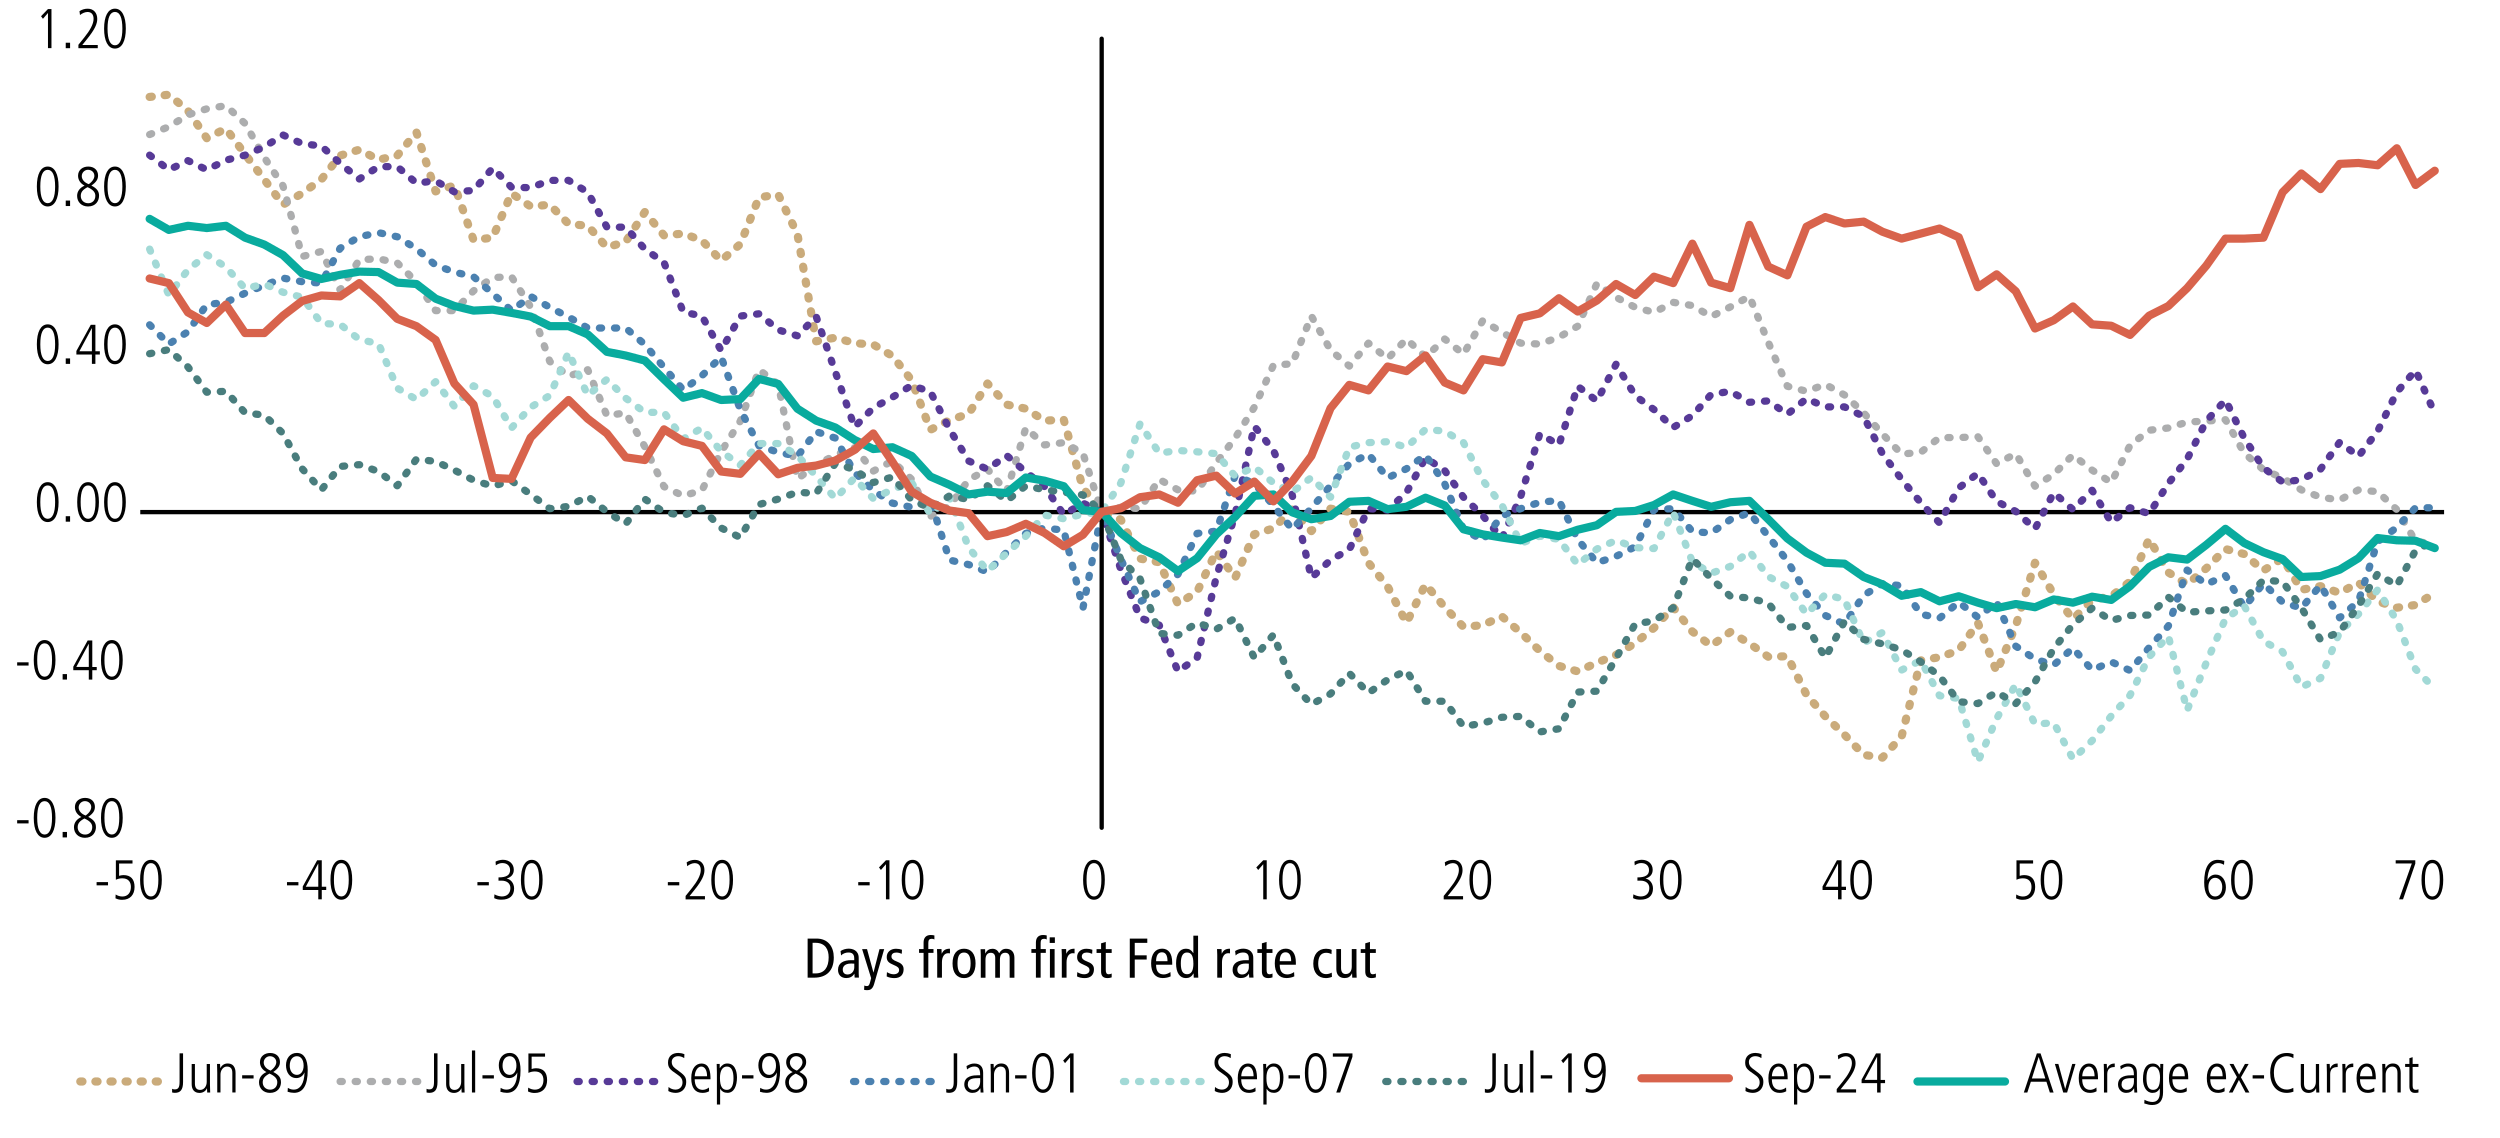 <?xml version="1.0" encoding="UTF-8"?><svg id="Layer_1" xmlns="http://www.w3.org/2000/svg" width="580" height="264.07" viewBox="0 0 580 264.07"><defs><style>.cls-1{stroke-dasharray:0 0 32201.87 32201.87;}.cls-1,.cls-2,.cls-3,.cls-4,.cls-5,.cls-6,.cls-7,.cls-8,.cls-9,.cls-10{fill:none;stroke-linejoin:round;}.cls-1,.cls-2,.cls-4,.cls-5,.cls-6,.cls-7,.cls-8,.cls-9,.cls-10{stroke-linecap:round;}.cls-1,.cls-3{stroke:#010101;stroke-width:1px;}.cls-2{stroke:#caab7b;}.cls-2,.cls-4,.cls-6,.cls-7,.cls-8,.cls-9{stroke-dasharray:0 0 .5 3;}.cls-2,.cls-5,.cls-10{stroke-width:1.9px;}.cls-4{stroke:#497d7d;}.cls-4,.cls-6,.cls-7,.cls-8,.cls-9{stroke-width:1.69px;}.cls-5{stroke:#d8634c;}.cls-6{stroke:#acadae;}.cls-7{stroke:#573a97;}.cls-8{stroke:#a2d9d6;}.cls-9{stroke:#4b81b0;}.cls-10{stroke:#09ab9e;}.cls-11{fill:#010101;}</style></defs><line class="cls-3" x1="32.54" y1="118.81" x2="567.03" y2="118.81"/><polyline class="cls-2" points="34.72 22.49 39.17 21.96 43.61 25.68 47.97 32.06 52.41 29.83 56.86 35.79 61.31 41.64 65.66 47.49 70.11 44.83 74.56 41.64 78.91 36.1 83.36 34.72 87.81 37.06 92.16 36.1 96.61 30.68 101.06 44.4 105.41 43.02 109.86 55.68 114.31 55.14 118.66 44.83 123.11 47.91 127.55 47.49 131.91 51.95 136.36 52.38 140.8 57.38 145.16 56.1 149.6 49.19 154.05 54.61 158.5 54.19 162.85 55.78 167.3 60.46 171.75 56.63 176.1 45.78 180.55 45.15 185 54.29 189.35 79.18 193.8 78.33 198.25 79.61 202.6 79.93 207.05 82.59 211.5 88.23 215.85 99.71 220.3 97.48 224.74 95.99 229.1 88.97 233.54 93.86 237.99 94.82 242.34 97.59 246.79 97.37 251.24 113.22 255.59 118.75 260.04 120.56 264.49 129.6 268.94 130.45 273.29 140.13 277.74 137.26 282.19 127.9 286.54 134.07 290.99 123.97 295.44 122.58 299.79 118.22 304.24 123.22 308.68 118.01 313.04 118.75 317.48 130.56 321.93 136.09 326.29 144.5 330.73 135.56 335.18 140.88 339.53 145.45 343.98 145.03 348.43 143.01 352.78 146.73 357.23 150.98 361.68 154.49 366.03 155.77 370.48 153.75 374.93 151.94 379.38 149.18 383.73 145.67 388.18 140.88 392.63 146.52 396.98 149.81 401.43 146.62 405.87 149.28 410.23 152.37 414.67 152.26 419.12 161.2 423.47 166.2 427.92 170.45 432.37 175.13 436.72 175.77 441.17 170.88 445.62 153.22 449.97 152.47 454.42 150.88 458.87 144.5 463.22 155.88 467.67 145.13 472.12 130.56 476.47 137.9 480.92 143.65 485.37 139.18 489.81 138.33 494.17 134.92 498.61 125.03 503.06 132.8 507.41 135.56 511.86 131.84 516.31 127.37 520.66 128.54 525.11 132.37 529.56 129.5 533.91 136.84 538.36 135.99 542.81 137.58 547.16 135.14 551.61 139.5 556.06 140.99 560.41 140.35 564.86 137.58"/><polyline class="cls-6" points="34.72 31.21 39.17 29.4 43.61 26.64 47.97 25.25 52.41 24.51 56.86 28.66 61.31 36.53 65.66 43.12 70.11 59.51 74.56 58.34 78.91 67.27 83.36 60.25 87.81 60.04 92.16 60.99 96.61 65.46 101.06 72.06 105.41 72.06 109.86 67.48 114.31 64.4 118.66 64.19 123.11 71.21 127.55 83.86 131.91 87.27 136.36 85.78 140.8 96.42 145.16 95.78 149.6 103.65 154.05 112.9 158.5 115.03 162.85 113.75 167.3 104.82 171.75 97.69 176.1 85.78 180.55 89.18 185 111.1 189.35 107.9 193.8 105.56 198.25 103.86 202.6 109.29 207.05 106.95 211.5 111.2 215.85 119.82 220.3 117.37 224.74 111.31 229.1 108.86 233.54 114.07 237.99 99.29 242.34 103.22 246.79 102.69 251.24 105.14 255.59 118.75 260.04 117.69 264.49 118.01 268.94 111.2 273.29 113.65 277.74 113.97 282.19 107.37 286.54 101.63 290.99 94.5 295.44 84.72 299.79 84.4 304.24 73.33 308.68 81.21 313.04 84.93 317.48 79.61 321.93 83.23 326.29 78.65 330.73 82.8 335.18 78.65 339.53 82.16 343.98 74.4 348.43 77.06 352.78 79.61 357.23 79.82 361.68 78.23 366.03 75.67 370.48 65.78 374.93 68.97 379.38 71.31 383.73 72.48 388.18 70.14 392.63 70.89 396.98 73.44 401.43 71.21 405.87 68.76 410.23 79.4 414.67 89.61 419.12 90.78 423.47 89.18 427.92 91.63 432.37 95.78 436.72 100.67 441.17 105.35 445.62 104.93 449.97 101.52 454.42 101.52 458.87 101.31 463.22 107.59 467.67 105.25 472.12 112.8 476.47 110.03 480.92 105.56 485.37 109.07 489.81 111.95 494.17 103.33 498.61 99.82 503.06 99.29 507.41 97.91 511.86 97.69 516.31 97.37 520.66 105.14 525.11 108.97 529.56 110.88 533.91 113.65 538.36 115.35 542.81 115.99 547.16 113.65 551.61 114.07 556.06 118.22 560.41 125.56 564.86 126.31"/><polyline class="cls-7" points="34.72 36 39.17 39.4 43.61 37.27 47.97 39.4 52.41 37.17 56.86 36 61.31 34.08 65.66 31.32 70.11 33.34 74.56 33.87 78.91 37.91 83.36 41.53 87.81 38.66 92.16 38.66 96.61 42.49 101.06 41.95 105.41 44.51 109.86 44.19 114.31 38.98 118.66 43.44 123.11 43.55 127.55 41.85 131.91 41.85 136.36 44.61 140.8 52.7 145.16 52.7 149.6 57.8 154.05 60.89 158.5 72.38 162.85 73.33 167.3 81.31 171.75 73.33 176.1 72.8 180.55 76.53 185 77.91 189.35 73.44 193.8 86.31 198.25 99.08 202.6 94.61 207.05 92.16 211.5 89.4 215.85 90.89 220.3 99.61 224.74 106.95 229.1 108.86 233.54 105.67 237.99 109.5 242.34 112.9 246.79 119.39 251.24 116.73 255.59 118.75 260.04 132.16 264.49 143.33 268.94 145.03 273.29 155.77 277.74 152.58 282.19 133.86 286.54 119.39 290.99 98.86 295.44 104.5 299.79 114.82 304.24 134.07 308.68 129.92 313.04 127.48 317.48 118.01 321.93 118.33 326.29 114.29 330.73 106.2 335.18 109.18 339.53 115.35 343.98 119.61 348.43 124.92 352.78 115.24 357.23 100.67 361.68 103.22 366.03 89.61 370.48 93.01 374.93 84.5 379.38 91.84 383.73 95.03 388.18 99.18 392.63 96.42 396.98 91.52 401.43 90.78 405.87 93.33 410.23 93.01 414.67 96.1 419.12 92.48 423.47 94.4 427.92 94.4 432.37 96.63 436.72 105.25 441.17 111.2 445.62 116.63 449.97 121.31 454.42 113.22 458.87 109.82 463.22 116.31 467.67 118.65 472.12 122.69 476.47 114.29 480.92 118.22 485.37 113.75 489.81 121.2 494.17 117.8 498.61 119.18 503.06 112.16 507.41 106.52 511.86 97.69 516.31 92.8 520.66 101.63 525.11 108.54 529.56 111.84 533.91 111.31 538.36 108.86 542.81 102.59 547.16 105.88 551.61 100.03 556.06 90.99 560.41 85.89 564.86 95.88"/><polyline class="cls-9" points="34.72 75.36 39.17 79.82 43.61 76.95 47.97 70.67 52.41 70.14 56.86 68.02 61.31 66.21 65.66 64.51 70.11 65.36 74.56 65.68 78.91 57.59 83.36 54.93 87.81 53.97 92.16 54.93 96.61 57.7 101.06 61.53 105.41 63.12 109.86 64.19 114.31 68.12 118.66 72.06 123.11 68.76 127.55 71.31 131.91 73.55 136.36 76.1 140.8 76.1 145.16 76.1 149.6 79.93 154.05 85.25 158.5 90.46 162.85 87.16 167.3 82.8 171.75 95.03 176.1 103.44 180.55 104.93 185 105.88 189.35 100.14 193.8 101.63 198.25 109.61 202.6 113.75 207.05 116.73 211.5 117.69 215.85 116.1 220.3 129.92 224.74 130.99 229.1 132.69 233.54 128.11 237.99 123.75 242.34 122.48 246.79 123.01 251.24 141.09 255.59 118.75 260.04 129.71 264.49 139.6 268.94 137.26 273.29 133.22 277.74 123.75 282.19 123.22 286.54 110.35 290.99 112.16 295.44 117.27 299.79 122.8 304.24 117.9 308.68 112.69 313.04 107.59 317.48 105.35 321.93 110.88 326.29 108.76 330.73 105.56 335.18 112.27 339.53 122.8 343.98 125.35 348.43 119.71 352.78 118.01 357.23 116.52 361.68 116.1 366.03 125.14 370.48 130.56 374.93 129.07 379.38 126.84 383.73 118.22 388.18 118.01 392.63 123.33 396.98 123.65 401.43 120.56 405.87 118.97 410.23 124.39 414.67 130.14 419.12 137.69 423.47 142.79 427.92 144.82 432.37 138.11 436.72 135.45 441.17 135.88 445.62 142.48 449.97 143.43 454.42 139.71 458.87 143.22 463.22 139.71 467.67 149.92 472.12 152.9 476.47 154.28 480.92 150.35 485.37 155.45 489.81 153.54 494.17 155.56 498.61 150.24 503.06 145.24 507.41 132.26 511.86 135.56 516.31 133.54 520.66 140.88 525.11 135.35 529.56 139.71 533.91 141.09 538.36 135.77 542.81 143.33 547.16 139.5 551.61 125.67 556.06 122.37 560.41 117.8 564.86 117.8"/><polyline class="cls-8" points="34.72 57.8 39.17 68.44 43.61 62.59 47.97 59.08 52.41 61.95 56.86 66.95 61.31 65.89 65.66 67.8 70.11 68.97 74.56 75.04 78.91 75.25 83.36 78.76 87.81 79.72 92.16 90.03 96.61 92.69 101.06 88.55 105.41 94.29 109.86 89.5 114.31 91.95 118.66 99.29 123.11 94.5 127.55 91.74 131.91 81.74 136.36 91.74 140.8 88.01 145.16 92.37 149.6 95.67 154.05 95.67 158.5 101.84 162.85 99.29 167.3 104.71 171.75 107.9 176.1 102.91 180.55 102.91 185 105.67 189.35 110.46 193.8 115.67 198.25 110.88 202.6 115.67 207.05 113.54 211.5 111.95 215.85 119.29 220.3 115.46 224.74 127.05 229.1 132.48 233.54 128.33 237.99 124.39 242.34 119.5 246.79 120.35 251.24 119.29 255.59 118.75 260.04 112.05 264.49 98.33 268.94 105.14 273.29 104.5 277.74 104.82 282.19 105.25 286.54 110.46 290.99 108.33 295.44 112.05 299.79 114.18 304.24 110.78 308.68 115.35 313.04 103.76 317.48 102.69 321.93 102.48 326.29 103.76 330.73 99.61 335.18 100.03 339.53 102.69 343.98 111.41 348.43 117.16 352.78 126.09 357.23 124.39 361.68 125.14 366.03 130.99 370.48 127.37 374.93 125.35 379.38 127.05 383.73 127.26 388.18 118.86 392.63 130.35 396.98 133.01 401.43 131.41 405.87 127.9 410.23 133.75 414.67 136.09 419.12 142.48 423.47 137.9 427.92 139.07 432.37 149.18 436.72 146.73 441.17 155.45 445.62 153.22 449.97 161.41 454.42 162.05 458.87 176.73 463.22 166.73 467.67 158.75 472.12 168 476.47 167.68 480.92 176.09 485.37 171.83 489.81 166.09 494.17 161.3 498.61 152.37 503.06 147.58 507.41 164.81 511.86 153.75 516.31 143.54 520.66 140.56 525.11 148.75 529.56 151.2 533.91 159.39 538.36 157.37 542.81 146.62 547.16 142.48 551.61 136.84 556.06 143.96 560.41 155.24 564.86 159.81"/><polyline class="cls-4" points="34.72 82.06 39.17 81.1 43.61 85.14 47.97 90.99 52.41 90.78 56.86 95.78 61.31 96.31 65.66 100.57 70.11 108.76 74.56 113.65 78.91 108.22 83.36 107.8 87.81 109.39 92.16 112.69 96.61 106.52 101.06 107.05 105.41 109.07 109.86 111.41 114.31 112.8 118.66 111.52 123.11 114.71 127.55 118.01 131.91 117.48 136.36 115.14 140.8 118.75 145.16 121.52 149.6 115.78 154.05 118.86 158.5 119.61 162.85 117.9 167.3 122.48 171.75 124.71 176.1 117.05 180.55 115.78 185 114.18 189.35 114.5 193.8 107.48 198.25 108.97 202.6 111.95 207.05 110.67 211.5 115.99 215.85 117.9 220.3 115.03 224.74 115.88 229.1 112.69 233.54 116.2 237.99 112.69 242.34 113.65 246.79 114.18 251.24 114.82 255.59 118.75 260.04 129.82 264.49 134.28 268.94 146.94 273.29 147.37 277.74 144.5 282.19 145.99 286.54 143.43 290.99 152.58 295.44 147.26 299.79 158.64 304.24 163.43 308.68 160.98 313.04 156.2 317.48 160.77 321.93 157.69 326.29 155.56 330.73 162.69 335.18 162.69 339.53 168.54 343.98 167.79 348.43 166.41 352.78 166.2 357.23 169.81 361.68 169.07 366.03 160.56 370.48 160.35 374.93 152.69 379.38 144.71 383.73 144.07 388.18 140.99 392.63 129.6 396.98 134.18 401.43 138.33 405.87 138.75 410.23 139.92 414.67 145.56 419.12 145.13 423.47 152.58 427.92 144.18 432.37 148.33 436.72 149.39 441.17 150.77 445.62 153.54 449.97 156.84 454.42 162.79 458.87 163.22 463.22 160.56 467.67 163.22 472.12 158.22 476.47 150.45 480.92 144.92 485.37 141.09 489.81 143.96 494.17 142.79 498.61 142.69 503.06 138.54 507.41 142.05 511.86 141.73 516.31 141.52 520.66 138.96 525.11 134.6 529.56 134.92 533.91 140.99 538.36 148.43 542.81 146.62 547.16 140.56 551.61 133.11 556.06 135.88 560.41 127.69 564.86 125.46"/><line class="cls-1" x1="255.59" y1="192.04" x2="255.59" y2="8.98"/><g><path class="cls-11" d="m3.98,191.03v-.75h2.65v.75h-2.65Z"/><path class="cls-11" d="m7.83,189.74c0-2.87.9-4.63,2.52-4.63s2.52,1.77,2.52,4.63-.9,4.63-2.52,4.63-2.52-1.77-2.52-4.63Zm4.24,0c0-2.55-.58-3.87-1.72-3.87s-1.72,1.29-1.72,3.87.62,3.87,1.72,3.87,1.72-1.31,1.72-3.87Z"/><path class="cls-11" d="m14.53,194.28v-1.27h1.01v1.27h-1.01Z"/><path class="cls-11" d="m22.26,191.87c0,1.21-.75,2.5-2.56,2.5-1.51,0-2.54-1.03-2.54-2.46,0-1.08.68-1.91,1.73-2.37-.99-.53-1.51-1.34-1.51-2.31,0-1.35,1.1-2.12,2.35-2.12,1.47,0,2.29.9,2.29,2.08,0,.83-.36,1.51-1.55,2.33,1.4.71,1.78,1.43,1.78,2.35Zm-4.24.07c0,.95.7,1.68,1.73,1.68.86,0,1.65-.57,1.65-1.73,0-.82-.55-1.43-1.81-2-1.2.64-1.57,1.21-1.57,2.05Zm3.15-4.71c0-.78-.65-1.37-1.48-1.37-.74,0-1.44.62-1.44,1.46,0,.78.58,1.51,1.62,1.88.92-.66,1.3-1.37,1.3-1.98Z"/><path class="cls-11" d="m23.43,189.74c0-2.87.9-4.63,2.52-4.63s2.52,1.77,2.52,4.63-.9,4.63-2.52,4.63-2.52-1.77-2.52-4.63Zm4.24,0c0-2.55-.59-3.87-1.72-3.87s-1.72,1.29-1.72,3.87.62,3.87,1.72,3.87,1.72-1.31,1.72-3.87Z"/></g><g><path class="cls-11" d="m3.98,154.41v-.75h2.65v.75h-2.65Z"/><path class="cls-11" d="m7.83,153.12c0-2.87.9-4.63,2.52-4.63s2.52,1.77,2.52,4.63-.9,4.63-2.52,4.63-2.52-1.77-2.52-4.63Zm4.24,0c0-2.55-.58-3.87-1.72-3.87s-1.72,1.29-1.72,3.87.62,3.87,1.72,3.87,1.72-1.31,1.72-3.87Z"/><path class="cls-11" d="m14.53,157.66v-1.27h1.01v1.27h-1.01Z"/><path class="cls-11" d="m20.6,157.66v-2.17h-3.6v-.82l3.34-6.08h1.07v6.15h1.03v.75h-1.03v2.17h-.81Zm0-8.27h-.03l-2.87,5.34h2.9v-5.34Z"/><path class="cls-11" d="m23.43,153.12c0-2.87.9-4.63,2.52-4.63s2.52,1.77,2.52,4.63-.9,4.63-2.52,4.63-2.52-1.77-2.52-4.63Zm4.24,0c0-2.55-.59-3.87-1.72-3.87s-1.72,1.29-1.72,3.87.62,3.87,1.72,3.87,1.72-1.31,1.72-3.87Z"/></g><g><path class="cls-11" d="m8.55,116.49c0-2.87.9-4.63,2.52-4.63s2.52,1.77,2.52,4.63-.9,4.63-2.52,4.63-2.52-1.77-2.52-4.63Zm4.24,0c0-2.55-.59-3.87-1.72-3.87s-1.72,1.29-1.72,3.87.62,3.87,1.72,3.87,1.72-1.31,1.72-3.87Z"/><path class="cls-11" d="m15.25,121.03v-1.27h1.01v1.27h-1.01Z"/><path class="cls-11" d="m17.91,116.49c0-2.87.9-4.63,2.52-4.63s2.52,1.77,2.52,4.63-.9,4.63-2.52,4.63-2.52-1.77-2.52-4.63Zm4.24,0c0-2.55-.58-3.87-1.72-3.87s-1.72,1.29-1.72,3.87.62,3.87,1.72,3.87,1.72-1.31,1.72-3.87Z"/><path class="cls-11" d="m24.15,116.49c0-2.87.9-4.63,2.52-4.63s2.52,1.77,2.52,4.63-.9,4.63-2.52,4.63-2.52-1.77-2.52-4.63Zm4.24,0c0-2.55-.59-3.87-1.72-3.87s-1.72,1.29-1.72,3.87.62,3.87,1.72,3.87,1.72-1.31,1.72-3.87Z"/></g><g><path class="cls-11" d="m8.55,79.88c0-2.87.9-4.63,2.52-4.63s2.52,1.77,2.52,4.63-.9,4.63-2.52,4.63-2.52-1.77-2.52-4.63Zm4.24,0c0-2.55-.59-3.87-1.72-3.87s-1.72,1.29-1.72,3.87.62,3.87,1.72,3.87,1.72-1.31,1.72-3.87Z"/><path class="cls-11" d="m15.25,84.42v-1.27h1.01v1.27h-1.01Z"/><path class="cls-11" d="m21.32,84.42v-2.17h-3.6v-.82l3.34-6.08h1.07v6.15h1.03v.75h-1.03v2.17h-.81Zm0-8.27h-.03l-2.87,5.34h2.9v-5.34Z"/><path class="cls-11" d="m24.15,79.88c0-2.87.9-4.63,2.52-4.63s2.52,1.77,2.52,4.63-.9,4.63-2.52,4.63-2.52-1.77-2.52-4.63Zm4.24,0c0-2.55-.59-3.87-1.72-3.87s-1.72,1.29-1.72,3.87.62,3.87,1.72,3.87,1.72-1.31,1.72-3.87Z"/></g><g><path class="cls-11" d="m8.55,43.27c0-2.87.9-4.63,2.52-4.63s2.52,1.77,2.52,4.63-.9,4.63-2.52,4.63-2.52-1.77-2.52-4.63Zm4.24,0c0-2.55-.59-3.87-1.72-3.87s-1.72,1.29-1.72,3.87.62,3.87,1.72,3.87,1.72-1.31,1.72-3.87Z"/><path class="cls-11" d="m15.25,47.8v-1.27h1.01v1.27h-1.01Z"/><path class="cls-11" d="m22.98,45.4c0,1.21-.75,2.5-2.56,2.5-1.51,0-2.53-1.03-2.53-2.46,0-1.08.68-1.91,1.73-2.37-.99-.53-1.51-1.34-1.51-2.31,0-1.35,1.1-2.12,2.35-2.12,1.47,0,2.29.9,2.29,2.08,0,.83-.36,1.51-1.55,2.33,1.4.71,1.78,1.43,1.78,2.35Zm-4.24.07c0,.95.7,1.68,1.73,1.68.86,0,1.65-.57,1.65-1.73,0-.82-.55-1.43-1.81-2-1.2.64-1.57,1.21-1.57,2.05Zm3.15-4.71c0-.78-.65-1.37-1.48-1.37-.74,0-1.44.62-1.44,1.46,0,.78.59,1.51,1.63,1.88.92-.66,1.3-1.37,1.3-1.98Z"/><path class="cls-11" d="m24.15,43.27c0-2.87.9-4.63,2.52-4.63s2.52,1.77,2.52,4.63-.9,4.63-2.52,4.63-2.52-1.77-2.52-4.63Zm4.24,0c0-2.55-.59-3.87-1.72-3.87s-1.72,1.29-1.72,3.87.62,3.87,1.72,3.87,1.72-1.31,1.72-3.87Z"/></g><g><path class="cls-11" d="m11.13,11.18V3.01l-1.17,1.35-.44-.6,1.61-1.66h.81v9.07h-.81Z"/><path class="cls-11" d="m15.25,11.18v-1.27h1.01v1.27h-1.01Z"/><path class="cls-11" d="m18.19,11.18v-.79l1.4-1.74c1.29-1.6,2.12-3.09,2.12-4.25,0-1.04-.49-1.62-1.42-1.62-.56,0-1.25.31-1.73.71l-.12-.9c.62-.4,1.25-.57,1.91-.57,1.37,0,2.21.97,2.21,2.38,0,1.14-.56,2.42-2.33,4.62l-1.14,1.42h3.59v.75h-4.5Z"/><path class="cls-11" d="m24.15,6.64c0-2.87.9-4.63,2.52-4.63s2.52,1.77,2.52,4.63-.9,4.63-2.52,4.63-2.52-1.77-2.52-4.63Zm4.24,0c0-2.55-.59-3.87-1.72-3.87s-1.72,1.29-1.72,3.87.62,3.87,1.72,3.87,1.72-1.31,1.72-3.87Z"/></g><g><path class="cls-11" d="m22.41,205.4v-.75h2.65v.75h-2.65Z"/><path class="cls-11" d="m26.83,207.52c.48.31,1.04.47,1.56.47,1.24,0,1.98-.87,1.98-2.22,0-1.24-.68-2-1.98-2-.53,0-.94.08-1.51.33v-4.51h3.86v.75h-3.11v2.86c.25-.09.64-.18,1-.18,1.7,0,2.59.95,2.59,2.76s-1.05,2.98-2.87,2.98c-.56,0-.96-.08-1.56-.35l.04-.87Z"/><path class="cls-11" d="m32.5,204.11c0-2.87.9-4.63,2.52-4.63s2.52,1.77,2.52,4.63-.9,4.63-2.52,4.63-2.52-1.77-2.52-4.63Zm4.24,0c0-2.55-.58-3.87-1.72-3.87s-1.72,1.29-1.72,3.87.62,3.87,1.72,3.87,1.72-1.31,1.72-3.87Z"/></g><g><path class="cls-11" d="m66.58,205.4v-.75h2.65v.75h-2.65Z"/><path class="cls-11" d="m73.84,208.65v-2.17h-3.6v-.82l3.34-6.08h1.07v6.15h1.03v.75h-1.03v2.17h-.81Zm0-8.27h-.03l-2.87,5.34h2.9v-5.34Z"/><path class="cls-11" d="m76.67,204.11c0-2.87.9-4.63,2.52-4.63s2.52,1.77,2.52,4.63-.9,4.63-2.52,4.63-2.52-1.77-2.52-4.63Zm4.24,0c0-2.55-.59-3.87-1.72-3.87s-1.72,1.29-1.72,3.87.62,3.87,1.72,3.87,1.72-1.31,1.72-3.87Z"/></g><g><path class="cls-11" d="m110.76,205.4v-.75h2.65v.75h-2.65Z"/><path class="cls-11" d="m114.72,207.49c.4.25,1.18.49,1.7.49,1.2,0,1.99-.71,1.99-1.95,0-1.08-.81-1.72-2.07-1.72h-.69v-.75c1.92,0,2.69-.58,2.69-1.69,0-.92-.61-1.64-1.81-1.64-.51,0-1.01.18-1.5.53l-.06-.86c.31-.21,1.16-.43,1.68-.43,1.57,0,2.55,1,2.55,2.31,0,.99-.52,1.7-1.62,2.03v.03c.95.18,1.69,1.1,1.69,2.29,0,1.66-1.03,2.6-2.94,2.6-.64,0-1.14-.09-1.68-.36l.06-.88Z"/><path class="cls-11" d="m120.85,204.11c0-2.87.9-4.63,2.52-4.63s2.52,1.77,2.52,4.63-.9,4.63-2.52,4.63-2.52-1.77-2.52-4.63Zm4.24,0c0-2.55-.58-3.87-1.72-3.87s-1.72,1.29-1.72,3.87.62,3.87,1.72,3.87,1.72-1.31,1.72-3.87Z"/></g><g><path class="cls-11" d="m154.94,205.4v-.75h2.65v.75h-2.65Z"/><path class="cls-11" d="m159.06,208.65v-.79l1.4-1.74c1.29-1.6,2.12-3.09,2.12-4.25,0-1.04-.49-1.62-1.42-1.62-.56,0-1.25.31-1.73.71l-.12-.9c.62-.4,1.25-.57,1.91-.57,1.37,0,2.21.97,2.21,2.38,0,1.14-.56,2.42-2.33,4.62l-1.14,1.42h3.59v.75h-4.5Z"/><path class="cls-11" d="m165.02,204.11c0-2.87.9-4.63,2.52-4.63s2.52,1.77,2.52,4.63-.9,4.63-2.52,4.63-2.52-1.77-2.52-4.63Zm4.24,0c0-2.55-.58-3.87-1.72-3.87s-1.72,1.29-1.72,3.87.62,3.87,1.72,3.87,1.72-1.31,1.72-3.87Z"/></g><g><path class="cls-11" d="m199.11,205.4v-.75h2.65v.75h-2.65Z"/><path class="cls-11" d="m205.54,208.65v-8.16l-1.17,1.35-.44-.6,1.61-1.66h.81v9.07h-.81Z"/><path class="cls-11" d="m209.2,204.11c0-2.87.9-4.63,2.52-4.63s2.52,1.77,2.52,4.63-.9,4.63-2.52,4.63-2.52-1.77-2.52-4.63Zm4.24,0c0-2.55-.58-3.87-1.72-3.87s-1.72,1.29-1.72,3.87.62,3.87,1.72,3.87,1.72-1.31,1.72-3.87Z"/></g><path class="cls-11" d="m251.28,204.11c0-2.87.9-4.63,2.52-4.63s2.52,1.77,2.52,4.63-.9,4.63-2.52,4.63-2.52-1.77-2.52-4.63Zm4.24,0c0-2.55-.58-3.87-1.72-3.87s-1.72,1.29-1.72,3.87.62,3.87,1.72,3.87,1.72-1.31,1.72-3.87Z"/><g><path class="cls-11" d="m293.07,208.65v-8.16l-1.17,1.35-.44-.6,1.61-1.66h.81v9.07h-.81Z"/><path class="cls-11" d="m296.74,204.11c0-2.87.9-4.63,2.52-4.63s2.52,1.77,2.52,4.63-.9,4.63-2.52,4.63-2.52-1.77-2.52-4.63Zm4.24,0c0-2.55-.58-3.87-1.72-3.87s-1.72,1.29-1.72,3.87.62,3.87,1.72,3.87,1.72-1.31,1.72-3.87Z"/></g><g><path class="cls-11" d="m334.94,208.65v-.79l1.4-1.74c1.29-1.6,2.12-3.09,2.12-4.25,0-1.04-.49-1.62-1.42-1.62-.56,0-1.25.31-1.73.71l-.12-.9c.62-.4,1.25-.57,1.91-.57,1.37,0,2.21.97,2.21,2.38,0,1.14-.56,2.42-2.33,4.62l-1.14,1.42h3.59v.75h-4.5Z"/><path class="cls-11" d="m340.91,204.11c0-2.87.9-4.63,2.52-4.63s2.52,1.77,2.52,4.63-.9,4.63-2.52,4.63-2.52-1.77-2.52-4.63Zm4.24,0c0-2.55-.58-3.87-1.72-3.87s-1.72,1.29-1.72,3.87.62,3.87,1.72,3.87,1.72-1.31,1.72-3.87Z"/></g><g><path class="cls-11" d="m378.95,207.49c.4.25,1.18.49,1.7.49,1.2,0,1.99-.71,1.99-1.95,0-1.08-.81-1.72-2.07-1.72h-.69v-.75c1.92,0,2.69-.58,2.69-1.69,0-.92-.61-1.64-1.81-1.64-.51,0-1.01.18-1.5.53l-.07-.86c.31-.21,1.16-.43,1.68-.43,1.57,0,2.55,1,2.55,2.31,0,.99-.52,1.7-1.62,2.03v.03c.95.18,1.69,1.1,1.69,2.29,0,1.66-1.03,2.6-2.94,2.6-.64,0-1.14-.09-1.68-.36l.07-.88Z"/><path class="cls-11" d="m385.09,204.11c0-2.87.9-4.63,2.52-4.63s2.52,1.77,2.52,4.63-.9,4.63-2.52,4.63-2.52-1.77-2.52-4.63Zm4.24,0c0-2.55-.58-3.87-1.72-3.87s-1.72,1.29-1.72,3.87.62,3.87,1.72,3.87,1.72-1.31,1.72-3.87Z"/></g><g><path class="cls-11" d="m426.43,208.65v-2.17h-3.6v-.82l3.34-6.08h1.07v6.15h1.03v.75h-1.03v2.17h-.81Zm0-8.27h-.03l-2.87,5.34h2.9v-5.34Z"/><path class="cls-11" d="m429.26,204.11c0-2.87.9-4.63,2.52-4.63s2.52,1.77,2.52,4.63-.9,4.63-2.52,4.63-2.52-1.77-2.52-4.63Zm4.24,0c0-2.55-.58-3.87-1.72-3.87s-1.72,1.29-1.72,3.87.62,3.87,1.72,3.87,1.72-1.31,1.72-3.87Z"/></g><g><path class="cls-11" d="m467.77,207.52c.48.31,1.04.47,1.56.47,1.23,0,1.98-.87,1.98-2.22,0-1.24-.68-2-1.98-2-.53,0-.94.08-1.51.33v-4.51h3.86v.75h-3.11v2.86c.25-.09.64-.18,1-.18,1.7,0,2.59.95,2.59,2.76s-1.05,2.98-2.87,2.98c-.56,0-.96-.08-1.56-.35l.04-.87Z"/><path class="cls-11" d="m473.43,204.11c0-2.87.9-4.63,2.52-4.63s2.52,1.77,2.52,4.63-.9,4.63-2.52,4.63-2.52-1.77-2.52-4.63Zm4.24,0c0-2.55-.58-3.87-1.72-3.87s-1.72,1.29-1.72,3.87.62,3.87,1.72,3.87,1.72-1.31,1.72-3.87Z"/></g><g><path class="cls-11" d="m512.15,204.17c.33-.77,1.04-1.27,1.88-1.27,1.53,0,2.38,1.38,2.38,2.98s-.91,2.86-2.52,2.86-2.52-1.43-2.52-4.03c0-3.54,1.13-5.23,3.17-5.23.48,0,1.04.1,1.5.25l-.07.91c-.58-.33-.92-.4-1.35-.4-1.52,0-2.41,1.46-2.5,3.94h.03Zm3.41,1.59c0-1.08-.57-2.11-1.66-2.11-.88,0-1.56.83-1.56,2.12,0,1.42.64,2.21,1.56,2.21.97,0,1.66-.81,1.66-2.22Z"/><path class="cls-11" d="m517.61,204.11c0-2.87.9-4.63,2.52-4.63s2.52,1.77,2.52,4.63-.9,4.63-2.52,4.63-2.52-1.77-2.52-4.63Zm4.24,0c0-2.55-.58-3.87-1.72-3.87s-1.72,1.29-1.72,3.87.62,3.87,1.72,3.87,1.72-1.31,1.72-3.87Z"/></g><g><path class="cls-11" d="m556.59,208.65l2.95-8.32h-3.74v-.75h4.55v.79l-2.85,8.28h-.91Z"/><path class="cls-11" d="m561.79,204.11c0-2.87.9-4.63,2.52-4.63s2.52,1.77,2.52,4.63-.9,4.63-2.52,4.63-2.52-1.77-2.52-4.63Zm4.24,0c0-2.55-.58-3.87-1.72-3.87s-1.72,1.29-1.72,3.87.62,3.87,1.72,3.87,1.72-1.31,1.72-3.87Z"/></g><g><path class="cls-11" d="m187.37,226.82v-9.07h2.08c2.61,0,3.99,1.85,3.99,4.39,0,3.08-1.7,4.68-4.59,4.68h-1.48Zm1.85-.99c2.04,0,3.03-1.4,3.03-3.73,0-1.73-.7-3.37-3.07-3.37h-.66v7.1h.7Z"/><path class="cls-11" d="m198.28,226.82l-.06-.9h-.03c-.4.68-1.05.99-1.86.99-1.18,0-1.91-.73-1.91-1.91,0-1.61,1.31-2.24,3.08-2.24h.68v-.49c0-1.3-1.05-1.29-1.4-1.29-.58,0-1.29.27-1.65.69l-.12-1.03c.56-.36,1.25-.55,1.87-.55.78,0,2.34.29,2.34,2.17v3.61c0,.31.05.86.05.94h-.99Zm-.1-3.25c-.08,0-.34-.03-.71-.03-1.68,0-1.95.9-1.95,1.38,0,.7.36,1.16,1.12,1.16.96,0,1.55-.81,1.55-1.64v-.87Z"/><path class="cls-11" d="m200.52,228.64c.19.09.36.13.61.13.51,0,.62-.48.78-1.09l.19-.75-2.09-6.73h1.14l1.48,5.41h.03l1.38-5.41h1.09l-2.34,8.1c-.38,1.33-1.08,1.42-1.62,1.42-.26,0-.51-.03-.7-.08l.05-.99Z"/><path class="cls-11" d="m205.77,225.54c.51.3,1,.49,1.56.49.77,0,1.26-.38,1.26-.94s-.29-.82-1.27-1.23c-1.05-.44-1.6-.82-1.6-1.83,0-1.12.87-1.92,2.15-1.92.52,0,1.01.09,1.39.23l-.05.94c-.36-.17-.82-.29-1.29-.29-.69,0-1.1.35-1.1.91,0,.49.3.82,1.3,1.2.77.29,1.52.74,1.52,1.75,0,1.29-.73,2.07-2.15,2.07-.66,0-1.3-.14-1.78-.39l.06-.99Z"/><path class="cls-11" d="m214.27,226.82v-5.75h-1.05v-.88h1.05v-1.52c0-1.09.56-1.75,1.65-1.75.3,0,.6.04.86.1v.94c-.14-.1-.36-.16-.62-.16-.57,0-.79.3-.79.96v1.43h1.2v.88h-1.2v5.75h-1.09Z"/><path class="cls-11" d="m217.43,226.82v-5.29c0-.3-.05-1.05-.05-1.34h1.05l.04,1.04h.03c.35-.79.9-1.13,1.89-1.13v1.08c-.14-.03-.27-.04-.42-.04-.92,0-1.44.87-1.44,2.12v3.56h-1.09Z"/><path class="cls-11" d="m220.99,223.51c0-2.18,1-3.41,2.67-3.41s2.67,1.22,2.67,3.41-1,3.41-2.67,3.41-2.67-1.22-2.67-3.41Zm4.19,0c0-1.7-.49-2.52-1.53-2.52s-1.51.82-1.51,2.52.48,2.52,1.52,2.52,1.52-.84,1.52-2.52Z"/><path class="cls-11" d="m234.24,226.82v-4.6c0-.75-.35-1.18-1.01-1.18-.83,0-1.25.55-1.25,1.64v4.15h-1.09v-4.6c0-.74-.34-1.18-1.01-1.18-.83,0-1.25.56-1.25,1.64v4.15h-1.09v-5.29c0-.26-.05-1.13-.05-1.34h1.05l.04.99h.03c.35-.75.9-1.08,1.64-1.08s1.21.36,1.56,1.04c.35-.65.85-1.04,1.61-1.04,1.22,0,1.92.78,1.92,2.08v4.64h-1.09Z"/><path class="cls-11" d="m240.33,226.82v-5.75h-1.05v-.88h1.05v-1.52c0-1.09.56-1.75,1.65-1.75.3,0,.6.04.86.1v.94c-.14-.1-.36-.16-.62-.16-.57,0-.79.3-.79.96v1.43h1.2v.88h-1.2v5.75h-1.09Zm3.2-8.06v-1.3h1.2v1.3h-1.2Zm.05,8.06v-6.63h1.09v6.63h-1.09Z"/><path class="cls-11" d="m246.34,226.82v-5.29c0-.3-.05-1.05-.05-1.34h1.05l.04,1.04h.03c.35-.79.9-1.13,1.89-1.13v1.08c-.14-.03-.27-.04-.42-.04-.92,0-1.44.87-1.44,2.12v3.56h-1.09Z"/><path class="cls-11" d="m249.94,225.54c.51.3,1,.49,1.56.49.77,0,1.26-.38,1.26-.94s-.29-.82-1.27-1.23c-1.05-.44-1.6-.82-1.6-1.83,0-1.12.87-1.92,2.15-1.92.52,0,1.01.09,1.39.23l-.05.94c-.36-.17-.82-.29-1.29-.29-.69,0-1.11.35-1.11.91,0,.49.3.82,1.3,1.2.77.29,1.52.74,1.52,1.75,0,1.29-.73,2.07-2.15,2.07-.66,0-1.3-.14-1.78-.39l.06-.99Z"/><path class="cls-11" d="m257.91,226.75c-.26.09-.62.17-.94.17-1.2,0-1.52-.65-1.52-1.55v-4.29h-1.05v-.88h1.05v-1.35l1.09-.33v1.68h1.37v.88h-1.37v3.9c0,.65.12,1.05.69,1.05.27,0,.46-.08.68-.17v.88Z"/><path class="cls-11" d="m262.11,226.82v-9.07h4.06v.99h-2.91v2.89h2.77v.99h-2.77v4.21h-1.14Z"/><path class="cls-11" d="m271.59,226.52c-.52.25-1.21.39-1.85.39-1.72,0-2.68-1.25-2.68-3.41s.96-3.41,2.56-3.41c1.39,0,2.33,1.03,2.33,3.21v.52h-3.74c0,1.55.61,2.25,1.81,2.25.48,0,1.05-.22,1.52-.55l.05.99Zm-.73-3.52c0-1.37-.43-2.07-1.3-2.07s-1.34.7-1.35,2.07h2.65Z"/><path class="cls-11" d="m276.95,226.82l-.04-.97h-.03c-.4.73-.98,1.07-1.74,1.07-1.44,0-2.29-1.24-2.29-3.41s.85-3.41,2.29-3.41c.78,0,1.24.31,1.69,1h.03v-4.03h1.09v8.61c0,.27.05.92.05,1.14h-1.05Zm-.09-3.32c0-1.68-.44-2.52-1.47-2.52-.92,0-1.44.77-1.44,2.52s.46,2.52,1.46,2.52,1.46-.84,1.46-2.52Z"/><path class="cls-11" d="m282.4,226.82v-5.29c0-.3-.05-1.05-.05-1.34h1.05l.04,1.04h.03c.35-.79.9-1.13,1.89-1.13v1.08c-.14-.03-.27-.04-.42-.04-.92,0-1.44.87-1.44,2.12v3.56h-1.09Z"/><path class="cls-11" d="m289.82,226.82l-.06-.9h-.03c-.4.68-1.05.99-1.86.99-1.18,0-1.91-.73-1.91-1.91,0-1.61,1.31-2.24,3.08-2.24h.68v-.49c0-1.3-1.05-1.29-1.4-1.29-.59,0-1.29.27-1.65.69l-.12-1.03c.56-.36,1.25-.55,1.87-.55.78,0,2.34.29,2.34,2.17v3.61c0,.31.05.86.05.94h-.99Zm-.1-3.25c-.08,0-.34-.03-.71-.03-1.68,0-1.95.9-1.95,1.38,0,.7.36,1.16,1.12,1.16.96,0,1.55-.81,1.55-1.64v-.87Z"/><path class="cls-11" d="m295.22,226.75c-.26.09-.62.17-.94.17-1.2,0-1.52-.65-1.52-1.55v-4.29h-1.05v-.88h1.05v-1.35l1.09-.33v1.68h1.36v.88h-1.36v3.9c0,.65.12,1.05.69,1.05.27,0,.46-.08.68-.17v.88Z"/><path class="cls-11" d="m300.28,226.52c-.52.25-1.21.39-1.85.39-1.72,0-2.68-1.25-2.68-3.41s.96-3.41,2.56-3.41c1.39,0,2.33,1.03,2.33,3.21v.52h-3.74c0,1.55.61,2.25,1.81,2.25.48,0,1.05-.22,1.52-.55l.05.99Zm-.73-3.52c0-1.37-.43-2.07-1.3-2.07s-1.34.7-1.35,2.07h2.65Z"/><path class="cls-11" d="m309.01,226.63c-.35.16-.97.29-1.39.29-1.83,0-2.94-1.3-2.94-3.34,0-2.16,1.13-3.47,2.96-3.47.47,0,.96.09,1.31.26l-.05.99c-.38-.21-.77-.31-1.25-.31-1.18,0-1.83.87-1.83,2.54,0,1.5.7,2.41,1.81,2.41.51,0,.95-.14,1.33-.35l.05,1Z"/><path class="cls-11" d="m313.72,226.82l-.04-.99h-.03c-.36.77-.91,1.08-1.68,1.08-1.26,0-1.94-.78-1.94-2.09v-4.63h1.09v4.32c0,.94.35,1.47,1.09,1.47.92,0,1.4-.69,1.4-1.77v-4.02h1.09v5.29c0,.31.05,1.07.05,1.34h-1.05Z"/><path class="cls-11" d="m319.2,226.75c-.26.09-.62.17-.94.17-1.2,0-1.52-.65-1.52-1.55v-4.29h-1.05v-.88h1.05v-1.35l1.09-.33v1.68h1.36v.88h-1.36v3.9c0,.65.12,1.05.69,1.05.27,0,.46-.08.68-.17v.88Z"/></g><polyline class="cls-10" points="34.72 50.78 39.17 53.34 43.61 52.38 47.97 52.91 52.41 52.38 56.86 55.14 61.31 56.74 65.66 59.19 70.11 63.44 74.56 64.72 78.91 63.76 83.36 63.02 87.81 63.12 92.16 65.57 96.61 65.89 101.06 69.29 105.41 70.99 109.86 72.06 114.31 71.84 118.66 72.59 123.11 73.44 127.55 75.67 131.91 75.67 136.36 77.59 140.8 81.63 145.16 82.48 149.6 83.65 154.05 88.01 158.5 92.27 162.85 91.2 167.3 92.8 171.75 92.59 176.1 87.91 180.55 89.08 185 94.82 189.35 97.59 193.8 99.18 198.25 102.05 202.6 104.18 207.05 103.76 211.5 105.78 215.85 110.56 220.3 112.48 224.74 114.71 229.1 114.07 233.54 114.39 237.99 110.78 242.34 111.52 246.79 112.8 251.24 118.33 255.59 118.75 260.04 123.65 264.49 127.16 268.94 129.29 273.29 132.48 277.74 129.5 282.19 123.97 286.54 119.92 290.99 115.03 295.44 114.71 299.79 118.86 304.24 120.46 308.68 119.71 313.04 116.41 317.48 116.2 321.93 118.12 326.29 117.58 330.73 115.46 335.18 117.27 339.53 122.8 343.98 123.97 348.43 124.71 352.78 125.35 357.23 123.65 361.68 124.39 366.03 122.9 370.48 121.84 374.93 118.75 379.38 118.54 383.73 117.16 388.18 114.71 392.63 116.2 396.98 117.58 401.43 116.52 405.87 116.2 410.23 120.46 414.67 124.92 419.12 128.22 423.47 130.56 427.92 130.77 432.37 133.86 436.72 135.56 441.17 138.22 445.62 137.37 449.97 139.5 454.42 138.33 458.87 139.82 463.22 141.09 467.67 140.13 472.12 140.88 476.47 139.07 480.92 139.82 485.37 138.43 489.81 139.18 494.17 135.99 498.61 131.52 503.06 129.29 507.41 129.82 511.86 126.41 516.31 122.69 520.66 125.99 525.11 128.11 529.56 129.71 533.91 133.86 538.36 133.65 542.81 132.16 547.16 129.5 551.61 124.82 556.06 125.35 560.41 125.46 564.86 127.16"/><polyline class="cls-5" points="34.72 64.61 39.17 65.68 43.61 72.48 47.97 74.93 52.41 70.67 56.86 77.27 61.31 77.27 65.66 73.23 70.11 69.82 74.56 68.55 78.91 68.76 83.36 65.68 87.81 69.61 92.16 73.97 96.61 75.67 101.06 78.87 105.41 88.97 109.86 93.86 114.31 110.88 118.66 111.1 123.11 101.52 127.55 96.95 131.91 92.8 136.36 97.16 140.8 100.56 145.16 106.1 149.6 106.73 154.05 99.61 158.5 102.37 162.85 103.44 167.3 109.39 171.75 109.93 176.1 105.25 180.55 110.03 185 108.54 189.35 108.01 193.8 106.84 198.25 104.39 202.6 100.56 207.05 107.16 211.5 114.07 215.85 116.63 220.3 118.44 224.74 119.07 229.1 124.39 233.54 123.43 237.99 121.52 242.34 123.65 246.79 126.73 251.24 124.07 255.59 118.75 260.04 117.9 264.49 115.35 268.94 114.71 273.29 116.63 277.74 111.41 282.19 110.35 286.54 114.5 290.99 111.73 295.44 116.31 299.79 111.73 304.24 105.78 308.68 94.71 313.04 89.29 317.48 90.57 321.93 85.03 326.29 86.1 330.73 82.48 335.18 88.76 339.53 90.57 343.98 83.33 348.43 84.08 352.78 73.76 357.23 72.7 361.68 69.19 366.03 72.27 370.48 69.72 374.93 65.89 379.38 68.44 383.73 64.19 388.18 65.68 392.63 56.53 396.98 65.57 401.43 66.85 405.87 52.17 410.23 61.85 414.67 63.87 419.12 52.59 423.47 50.36 427.92 51.85 432.37 51.42 436.72 53.76 441.17 55.36 445.62 54.19 449.97 53.02 454.42 55.04 458.87 66.63 463.22 63.65 467.67 67.59 472.12 76.21 476.47 74.29 480.92 71.1 485.37 75.25 489.81 75.57 494.17 77.7 498.61 73.23 503.06 70.99 507.41 66.85 511.86 61.63 516.31 55.36 520.66 55.36 525.11 55.14 529.56 44.61 533.91 40.25 538.36 43.87 542.81 38.02 547.16 37.81 551.61 38.34 556.06 34.4 560.41 42.91 564.86 39.61"/><g><line class="cls-2" x1="18.63" y1="250.91" x2="38.94" y2="250.91"/><g><path class="cls-11" d="m39.93,252.6c.29.12.36.14.61.14.75,0,1.12-.36,1.12-1.73v-6.63h.81v6.64c0,1.87-.66,2.52-1.9,2.52-.25,0-.43-.04-.64-.09v-.86Z"/><path class="cls-11" d="m48.07,253.46c-.04-.35-.05-.66-.05-.97h-.03c-.22.61-.9,1.07-1.69,1.07-1.21,0-1.83-.78-1.83-2.04v-4.68h.75v4.52c0,1.04.42,1.5,1.23,1.5.94,0,1.51-.91,1.51-1.85v-4.17h.75v4.71c0,.22.03,1.01.05,1.92h-.7Z"/><path class="cls-11" d="m53.9,253.46v-4.52c0-.48-.05-1.5-1.24-1.5-.92,0-1.51.9-1.51,1.86v4.16h-.75v-4.59c0-.61-.05-1.68-.05-2.04h.7c.03.22.04.6.05.97h.03c.36-.71.95-1.07,1.69-1.07,1.85,0,1.83,1.87,1.83,2.24v4.49h-.75Z"/><path class="cls-11" d="m56.18,250.21v-.75h2.65v.75h-2.65Z"/><path class="cls-11" d="m65.19,251.05c0,1.21-.75,2.5-2.56,2.5-1.51,0-2.54-1.03-2.54-2.46,0-1.08.68-1.91,1.73-2.37-.99-.53-1.51-1.34-1.51-2.31,0-1.35,1.1-2.12,2.35-2.12,1.47,0,2.29.9,2.29,2.08,0,.83-.36,1.51-1.55,2.33,1.4.71,1.78,1.43,1.78,2.35Zm-4.24.07c0,.95.7,1.68,1.73,1.68.86,0,1.65-.57,1.65-1.73,0-.82-.55-1.43-1.81-2-1.2.64-1.57,1.21-1.57,2.05Zm3.15-4.71c0-.78-.65-1.37-1.48-1.37-.74,0-1.44.62-1.44,1.46,0,.78.58,1.51,1.62,1.88.92-.66,1.3-1.37,1.3-1.98Z"/><path class="cls-11" d="m66.8,252.39c.51.3.85.4,1.35.4,1.51,0,2.43-1.46,2.5-3.94h-.03c-.33.77-1.04,1.27-1.89,1.27-1.53,0-2.38-1.38-2.38-2.98s.95-2.86,2.52-2.86c1.65,0,2.52,1.44,2.52,4.03,0,3.54-1.13,5.23-3.17,5.23-.48,0-1.04-.1-1.5-.25l.06-.91Zm3.64-5.15c0-1.4-.64-2.2-1.56-2.2-.98,0-1.66.82-1.66,2.22,0,1.08.56,2.11,1.66,2.11.9,0,1.56-.83,1.56-2.13Z"/></g><line class="cls-6" x1="78.91" y1="250.91" x2="99.22" y2="250.91"/><g><path class="cls-11" d="m98.96,252.6c.29.12.36.14.61.14.75,0,1.12-.36,1.12-1.73v-6.63h.81v6.64c0,1.87-.66,2.52-1.9,2.52-.25,0-.43-.04-.64-.09v-.86Z"/><path class="cls-11" d="m107.1,253.46c-.04-.35-.05-.66-.05-.97h-.03c-.22.61-.9,1.07-1.69,1.07-1.21,0-1.83-.78-1.83-2.04v-4.68h.75v4.52c0,1.04.42,1.5,1.23,1.5.94,0,1.51-.91,1.51-1.85v-4.17h.75v4.71c0,.22.03,1.01.05,1.92h-.7Z"/><path class="cls-11" d="m109.49,253.46v-9.75h.75v9.75h-.75Z"/><path class="cls-11" d="m111.93,250.21v-.75h2.65v.75h-2.65Z"/><path class="cls-11" d="m116.17,252.39c.51.3.85.4,1.35.4,1.51,0,2.43-1.46,2.5-3.94h-.03c-.33.77-1.04,1.27-1.89,1.27-1.53,0-2.38-1.38-2.38-2.98s.95-2.86,2.52-2.86c1.65,0,2.52,1.44,2.52,4.03,0,3.54-1.13,5.23-3.17,5.23-.48,0-1.04-.1-1.5-.25l.06-.91Zm3.64-5.15c0-1.4-.64-2.2-1.56-2.2-.98,0-1.66.82-1.66,2.22,0,1.08.56,2.11,1.66,2.11.9,0,1.56-.83,1.56-2.13Z"/><path class="cls-11" d="m122.54,252.33c.48.31,1.04.47,1.56.47,1.24,0,1.98-.87,1.98-2.22,0-1.24-.68-2-1.98-2-.53,0-.94.08-1.51.33v-4.51h3.86v.75h-3.11v2.86c.25-.09.64-.18,1-.18,1.7,0,2.59.95,2.59,2.76s-1.05,2.98-2.87,2.98c-.56,0-.96-.08-1.56-.35l.04-.87Z"/></g><line class="cls-7" x1="133.88" y1="250.91" x2="154.19" y2="250.91"/><g><path class="cls-11" d="m155.1,252.18c.47.42,1.08.61,1.6.61,1.09,0,1.64-.81,1.64-1.64s-.36-1.31-1.33-1.95c-1.65-1.08-2.03-1.57-2.03-2.72,0-1.42.99-2.2,2.38-2.2.42,0,.88.08,1.42.29l-.04.91c-.57-.36-.97-.44-1.44-.44-.77,0-1.46.48-1.46,1.33,0,1.04.77,1.46,1.25,1.82,1.64,1.21,2.11,1.6,2.11,2.85,0,1.47-1.01,2.51-2.43,2.51-.62,0-1.31-.17-1.72-.43l.05-.94Z"/><path class="cls-11" d="m164.52,253.17c-.48.27-.98.38-1.55.38-1.66,0-2.6-1.14-2.6-3.42,0-2.39,1.17-3.39,2.35-3.39,1.91,0,2.12,1.99,2.12,3.65h-3.67c0,1.6.69,2.46,1.87,2.46.43,0,1.07-.22,1.43-.55l.04.87Zm-.48-3.48c0-1.4-.52-2.25-1.35-2.25s-1.48,1.04-1.51,2.25h2.86Z"/><path class="cls-11" d="m166.32,256.27v-7.49c0-.4,0-.74-.05-1.95h.7v.97h.03c.46-.69.98-1.07,1.74-1.07,2.18,0,2.24,2.78,2.24,3.2,0,1.94-.64,3.61-2.2,3.61-.79,0-1.35-.34-1.68-.92h-.03v3.64h-.75Zm3.85-6.11c0-1.83-.53-2.72-1.52-2.72s-1.62.86-1.62,2.64c0,2.14.62,2.77,1.62,2.77s1.52-.96,1.52-2.69Z"/><path class="cls-11" d="m172.15,250.21v-.75h2.65v.75h-2.65Z"/><path class="cls-11" d="m176.39,252.39c.51.3.85.4,1.35.4,1.51,0,2.43-1.46,2.5-3.94h-.03c-.33.77-1.04,1.27-1.89,1.27-1.53,0-2.38-1.38-2.38-2.98s.95-2.86,2.52-2.86c1.65,0,2.52,1.44,2.52,4.03,0,3.54-1.13,5.23-3.17,5.23-.48,0-1.04-.1-1.5-.25l.06-.91Zm3.64-5.15c0-1.4-.64-2.2-1.56-2.2-.98,0-1.66.82-1.66,2.22,0,1.08.56,2.11,1.66,2.11.9,0,1.56-.83,1.56-2.13Z"/><path class="cls-11" d="m187.26,251.05c0,1.21-.75,2.5-2.56,2.5-1.51,0-2.53-1.03-2.53-2.46,0-1.08.68-1.91,1.73-2.37-.99-.53-1.51-1.34-1.51-2.31,0-1.35,1.1-2.12,2.35-2.12,1.47,0,2.29.9,2.29,2.08,0,.83-.36,1.51-1.55,2.33,1.4.71,1.78,1.43,1.78,2.35Zm-4.24.07c0,.95.7,1.68,1.73,1.68.86,0,1.65-.57,1.65-1.73,0-.82-.55-1.43-1.81-2-1.2.64-1.57,1.21-1.57,2.05Zm3.15-4.71c0-.78-.65-1.37-1.48-1.37-.74,0-1.44.62-1.44,1.46,0,.78.59,1.51,1.63,1.88.92-.66,1.3-1.37,1.3-1.98Z"/></g><line class="cls-9" x1="198.03" y1="250.91" x2="218.34" y2="250.91"/><g><path class="cls-11" d="m219.53,252.6c.29.12.36.14.61.14.75,0,1.12-.36,1.12-1.73v-6.63h.81v6.64c0,1.87-.66,2.52-1.9,2.52-.25,0-.43-.04-.64-.09v-.86Z"/><path class="cls-11" d="m227.5,253.46l-.05-.95h-.03c-.46.73-1.01,1.04-1.85,1.04-1.04,0-1.86-.84-1.86-1.94,0-2.08,2.22-2.15,3.2-2.15h.48v-.16c0-1.4-.45-1.87-1.38-1.87-.56,0-1.14.26-1.66.68l-.12-.79c.83-.48,1.29-.58,1.82-.58,1.31,0,2.04.73,2.04,2.15v3.19c0,.22.01.57.08,1.39h-.68Zm-.1-3.34c-1.62,0-2.87.03-2.87,1.5,0,.68.51,1.23,1.22,1.23.95,0,1.65-.7,1.65-1.9v-.83Z"/><path class="cls-11" d="m233.36,253.46v-4.52c0-.48-.05-1.5-1.24-1.5-.92,0-1.51.9-1.51,1.86v4.16h-.75v-4.59c0-.61-.05-1.68-.05-2.04h.7c.03.22.04.6.05.97h.03c.36-.71.95-1.07,1.69-1.07,1.85,0,1.83,1.87,1.83,2.24v4.49h-.75Z"/><path class="cls-11" d="m235.51,250.21v-.75h2.65v.75h-2.65Z"/><path class="cls-11" d="m239.45,248.92c0-2.87.9-4.63,2.52-4.63s2.52,1.77,2.52,4.63-.9,4.63-2.52,4.63-2.52-1.77-2.52-4.63Zm4.24,0c0-2.55-.59-3.87-1.72-3.87s-1.72,1.29-1.72,3.87.62,3.87,1.72,3.87,1.72-1.31,1.72-3.87Z"/><path class="cls-11" d="m248.26,253.46v-8.16l-1.17,1.35-.44-.6,1.61-1.66h.81v9.07h-.81Z"/></g><line class="cls-8" x1="260.65" y1="250.91" x2="280.96" y2="250.91"/><g><path class="cls-11" d="m281.88,252.18c.47.42,1.08.61,1.6.61,1.09,0,1.64-.81,1.64-1.64s-.36-1.31-1.33-1.95c-1.65-1.08-2.03-1.57-2.03-2.72,0-1.42.99-2.2,2.38-2.2.42,0,.88.08,1.42.29l-.04.91c-.57-.36-.97-.44-1.44-.44-.77,0-1.46.48-1.46,1.33,0,1.04.77,1.46,1.25,1.82,1.64,1.21,2.11,1.6,2.11,2.85,0,1.47-1.01,2.51-2.43,2.51-.62,0-1.31-.17-1.72-.43l.05-.94Z"/><path class="cls-11" d="m291.31,253.17c-.48.27-.98.38-1.55.38-1.66,0-2.6-1.14-2.6-3.42,0-2.39,1.17-3.39,2.35-3.39,1.91,0,2.12,1.99,2.12,3.65h-3.67c0,1.6.69,2.46,1.87,2.46.43,0,1.07-.22,1.43-.55l.04.87Zm-.48-3.48c0-1.4-.52-2.25-1.35-2.25s-1.48,1.04-1.51,2.25h2.86Z"/><path class="cls-11" d="m293.1,256.27v-7.49c0-.4,0-.74-.05-1.95h.7v.97h.03c.46-.69.98-1.07,1.74-1.07,2.18,0,2.24,2.78,2.24,3.2,0,1.94-.64,3.61-2.2,3.61-.79,0-1.35-.34-1.68-.92h-.03v3.64h-.75Zm3.85-6.11c0-1.83-.53-2.72-1.52-2.72s-1.62.86-1.62,2.64c0,2.14.62,2.77,1.62,2.77s1.52-.96,1.52-2.69Z"/><path class="cls-11" d="m298.94,250.21v-.75h2.65v.75h-2.65Z"/><path class="cls-11" d="m302.73,248.92c0-2.87.9-4.63,2.52-4.63s2.52,1.77,2.52,4.63-.9,4.63-2.52,4.63-2.52-1.77-2.52-4.63Zm4.24,0c0-2.55-.58-3.87-1.72-3.87s-1.72,1.29-1.72,3.87.62,3.87,1.72,3.87,1.72-1.31,1.72-3.87Z"/><path class="cls-11" d="m310.01,253.46l2.95-8.32h-3.74v-.75h4.55v.79l-2.85,8.28h-.91Z"/></g><line class="cls-4" x1="321.5" y1="250.91" x2="341.81" y2="250.91"/><g><path class="cls-11" d="m344.49,252.6c.29.12.36.14.61.14.75,0,1.12-.36,1.12-1.73v-6.63h.81v6.64c0,1.87-.66,2.52-1.9,2.52-.25,0-.43-.04-.64-.09v-.86Z"/><path class="cls-11" d="m352.62,253.46c-.04-.35-.05-.66-.05-.97h-.03c-.22.61-.9,1.07-1.69,1.07-1.21,0-1.83-.78-1.83-2.04v-4.68h.75v4.52c0,1.04.42,1.5,1.24,1.5.94,0,1.51-.91,1.51-1.85v-4.17h.75v4.71c0,.22.03,1.01.05,1.92h-.7Z"/><path class="cls-11" d="m355.01,253.46v-9.75h.75v9.75h-.75Z"/><path class="cls-11" d="m357.46,250.21v-.75h2.65v.75h-2.65Z"/><path class="cls-11" d="m363.83,253.46v-8.16l-1.17,1.35-.44-.6,1.61-1.66h.81v9.07h-.81Z"/><path class="cls-11" d="m367.94,252.39c.51.3.84.4,1.35.4,1.51,0,2.43-1.46,2.5-3.94h-.03c-.33.77-1.04,1.27-1.88,1.27-1.53,0-2.38-1.38-2.38-2.98s.95-2.86,2.52-2.86c1.65,0,2.52,1.44,2.52,4.03,0,3.54-1.13,5.23-3.17,5.23-.48,0-1.04-.1-1.5-.25l.07-.91Zm3.64-5.15c0-1.4-.64-2.2-1.56-2.2-.97,0-1.66.82-1.66,2.22,0,1.08.56,2.11,1.66,2.11.9,0,1.56-.83,1.56-2.13Z"/></g><g><line class="cls-10" x1="444.85" y1="250.91" x2="465.16" y2="250.91"/><g><path class="cls-11" d="m475.56,253.46l-.79-2.5h-3.61l-.82,2.5h-.81l3.02-9.07h.86l3.02,9.07h-.86Zm-2.57-8.22h-.03l-1.57,4.97h3.13l-1.53-4.97Z"/><path class="cls-11" d="m478.67,253.46l-1.94-6.63h.81l1.57,5.77h.03l1.62-5.77h.75l-1.94,6.63h-.91Z"/><path class="cls-11" d="m486.42,253.17c-.48.27-.97.38-1.55.38-1.66,0-2.6-1.14-2.6-3.42,0-2.39,1.17-3.39,2.35-3.39,1.91,0,2.12,1.99,2.12,3.65h-3.67c0,1.6.69,2.46,1.87,2.46.43,0,1.07-.22,1.43-.55l.04.87Zm-.48-3.48c0-1.4-.52-2.25-1.35-2.25s-1.48,1.04-1.51,2.25h2.86Z"/><path class="cls-11" d="m488.12,253.46v-4.71c0-.22-.03-.87-.05-1.92h.7l.05,1.05h.03c.36-.74.86-1.14,1.73-1.14h.04v.81c-1.23,0-1.74.58-1.74,1.69v4.23h-.75Z"/><path class="cls-11" d="m495.17,253.46l-.05-.95h-.03c-.46.73-1.01,1.04-1.85,1.04-1.04,0-1.86-.84-1.86-1.94,0-2.08,2.22-2.15,3.2-2.15h.48v-.16c0-1.4-.46-1.87-1.38-1.87-.56,0-1.14.26-1.66.68l-.12-.79c.83-.48,1.29-.58,1.82-.58,1.31,0,2.04.73,2.04,2.15v3.19c0,.22.01.57.08,1.39h-.68Zm-.1-3.34c-1.62,0-2.87.03-2.87,1.5,0,.68.51,1.23,1.22,1.23.95,0,1.65-.7,1.65-1.9v-.83Z"/><path class="cls-11" d="m501.08,252.55h-.03c-.4.68-.9,1-1.68,1-1.4,0-2.2-1.47-2.2-3.16,0-2.41.79-3.65,2.24-3.65.83,0,1.34.38,1.74,1.07h.03v-.97h.7c0,.05-.05,1.27-.05,1.95v4.59c0,1.91-.81,2.98-2.48,2.98-.65,0-.87-.06-1.88-.36l.05-.85c.53.31,1.3.51,1.83.51,1.13,0,1.73-.77,1.73-2.13v-.96Zm.05-2.48c0-1.7-.55-2.63-1.64-2.63-.97,0-1.51.88-1.51,2.72s.52,2.69,1.52,2.69c1.09,0,1.62-.82,1.62-2.78Z"/><path class="cls-11" d="m507.35,253.17c-.48.27-.97.38-1.55.38-1.66,0-2.6-1.14-2.6-3.42,0-2.39,1.17-3.39,2.35-3.39,1.91,0,2.12,1.99,2.12,3.65h-3.67c0,1.6.69,2.46,1.87,2.46.43,0,1.07-.22,1.43-.55l.04.87Zm-.48-3.48c0-1.4-.52-2.25-1.35-2.25s-1.48,1.04-1.51,2.25h2.86Z"/><path class="cls-11" d="m516.13,253.17c-.48.27-.98.38-1.55.38-1.66,0-2.6-1.14-2.6-3.42,0-2.39,1.17-3.39,2.35-3.39,1.91,0,2.12,1.99,2.12,3.65h-3.67c0,1.6.69,2.46,1.87,2.46.43,0,1.07-.22,1.43-.55l.04.87Zm-.48-3.48c0-1.4-.52-2.25-1.35-2.25s-1.48,1.04-1.51,2.25h2.86Z"/><path class="cls-11" d="m520.96,253.46l-1.53-2.91-1.47,2.91h-.86l1.87-3.58-1.72-3.05h.91l1.31,2.47,1.36-2.47h.86l-1.79,3.11,1.96,3.52h-.91Z"/><path class="cls-11" d="m522.61,250.21v-.75h2.65v.75h-2.65Z"/><path class="cls-11" d="m532.08,253.26c-.43.17-.99.29-1.55.29-2.44,0-3.85-1.92-3.85-4.68,0-2.52,1.23-4.58,3.89-4.58.61,0,1.16.13,1.53.3l-.04.91c-.36-.26-1-.46-1.53-.46-1.1,0-2.99.68-2.99,3.87,0,2.48,1.37,3.87,2.98,3.87.48,0,.88-.08,1.52-.4l.04.87Z"/><path class="cls-11" d="m537.38,253.46c-.04-.35-.05-.66-.05-.97h-.03c-.22.61-.9,1.07-1.69,1.07-1.21,0-1.83-.78-1.83-2.04v-4.68h.75v4.52c0,1.04.42,1.5,1.24,1.5.94,0,1.51-.91,1.51-1.85v-4.17h.75v4.71c0,.22.03,1.01.05,1.92h-.7Z"/><path class="cls-11" d="m539.84,253.46v-4.71c0-.22-.03-.87-.05-1.92h.7l.05,1.05h.03c.36-.74.86-1.14,1.73-1.14h.04v.81c-1.23,0-1.74.58-1.74,1.69v4.23h-.75Z"/><path class="cls-11" d="m543.46,253.46v-4.71c0-.22-.03-.87-.05-1.92h.7l.05,1.05h.03c.36-.74.86-1.14,1.73-1.14h.04v.81c-1.23,0-1.74.58-1.74,1.69v4.23h-.75Z"/><path class="cls-11" d="m550.87,253.17c-.48.27-.97.38-1.55.38-1.66,0-2.6-1.14-2.6-3.42,0-2.39,1.17-3.39,2.35-3.39,1.91,0,2.12,1.99,2.12,3.65h-3.67c0,1.6.69,2.46,1.87,2.46.43,0,1.07-.22,1.43-.55l.04.87Zm-.48-3.48c0-1.4-.52-2.25-1.35-2.25s-1.48,1.04-1.51,2.25h2.86Z"/><path class="cls-11" d="m556.21,253.46v-4.52c0-.48-.05-1.5-1.23-1.5-.92,0-1.51.9-1.51,1.86v4.16h-.75v-4.59c0-.61-.05-1.68-.05-2.04h.7c.03.22.04.6.05.97h.03c.36-.71.95-1.07,1.69-1.07,1.85,0,1.83,1.87,1.83,2.24v4.49h-.75Z"/><path class="cls-11" d="m561.09,253.46c-.21.07-.49.09-.86.09-.83,0-1.25-.55-1.25-1.48v-4.54h-.99v-.7h.99v-1.33l.75-.23v1.56h1.35v.7h-1.35v4.35c0,.66.21.96.73.96.26,0,.4-.03.62-.14v.75Z"/></g></g><g><g><path class="cls-11" d="m405,252.18c.47.42,1.08.61,1.6.61,1.09,0,1.64-.81,1.64-1.64s-.36-1.31-1.33-1.95c-1.65-1.08-2.03-1.57-2.03-2.72,0-1.42.99-2.2,2.38-2.2.42,0,.88.08,1.42.29l-.04.91c-.57-.36-.97-.44-1.44-.44-.77,0-1.46.48-1.46,1.33,0,1.04.77,1.46,1.25,1.82,1.64,1.21,2.11,1.6,2.11,2.85,0,1.47-1.01,2.51-2.43,2.51-.62,0-1.31-.17-1.72-.43l.05-.94Z"/><path class="cls-11" d="m414.42,253.17c-.48.27-.97.38-1.55.38-1.66,0-2.6-1.14-2.6-3.42,0-2.39,1.17-3.39,2.35-3.39,1.91,0,2.12,1.99,2.12,3.65h-3.67c0,1.6.69,2.46,1.87,2.46.43,0,1.07-.22,1.43-.55l.04.87Zm-.48-3.48c0-1.4-.52-2.25-1.35-2.25s-1.48,1.04-1.51,2.25h2.86Z"/><path class="cls-11" d="m416.21,256.27v-7.49c0-.4,0-.74-.05-1.95h.7v.97h.03c.46-.69.98-1.07,1.74-1.07,2.18,0,2.24,2.78,2.24,3.2,0,1.94-.64,3.61-2.2,3.61-.79,0-1.35-.34-1.68-.92h-.03v3.64h-.75Zm3.85-6.11c0-1.83-.53-2.72-1.52-2.72s-1.62.86-1.62,2.64c0,2.14.62,2.77,1.62,2.77s1.52-.96,1.52-2.69Z"/><path class="cls-11" d="m422.05,250.21v-.75h2.65v.75h-2.65Z"/><path class="cls-11" d="m426.12,253.46v-.79l1.4-1.74c1.29-1.6,2.12-3.09,2.12-4.25,0-1.04-.49-1.62-1.42-1.62-.56,0-1.25.31-1.73.71l-.12-.9c.62-.4,1.25-.57,1.91-.57,1.37,0,2.21.97,2.21,2.38,0,1.14-.56,2.42-2.33,4.62l-1.14,1.42h3.59v.75h-4.5Z"/><path class="cls-11" d="m435.49,253.46v-2.17h-3.6v-.82l3.34-6.08h1.07v6.15h1.03v.75h-1.03v2.17h-.81Zm0-8.27h-.03l-2.87,5.34h2.9v-5.34Z"/></g><line class="cls-5" x1="380.81" y1="250.16" x2="401.11" y2="250.16"/></g></g></svg>